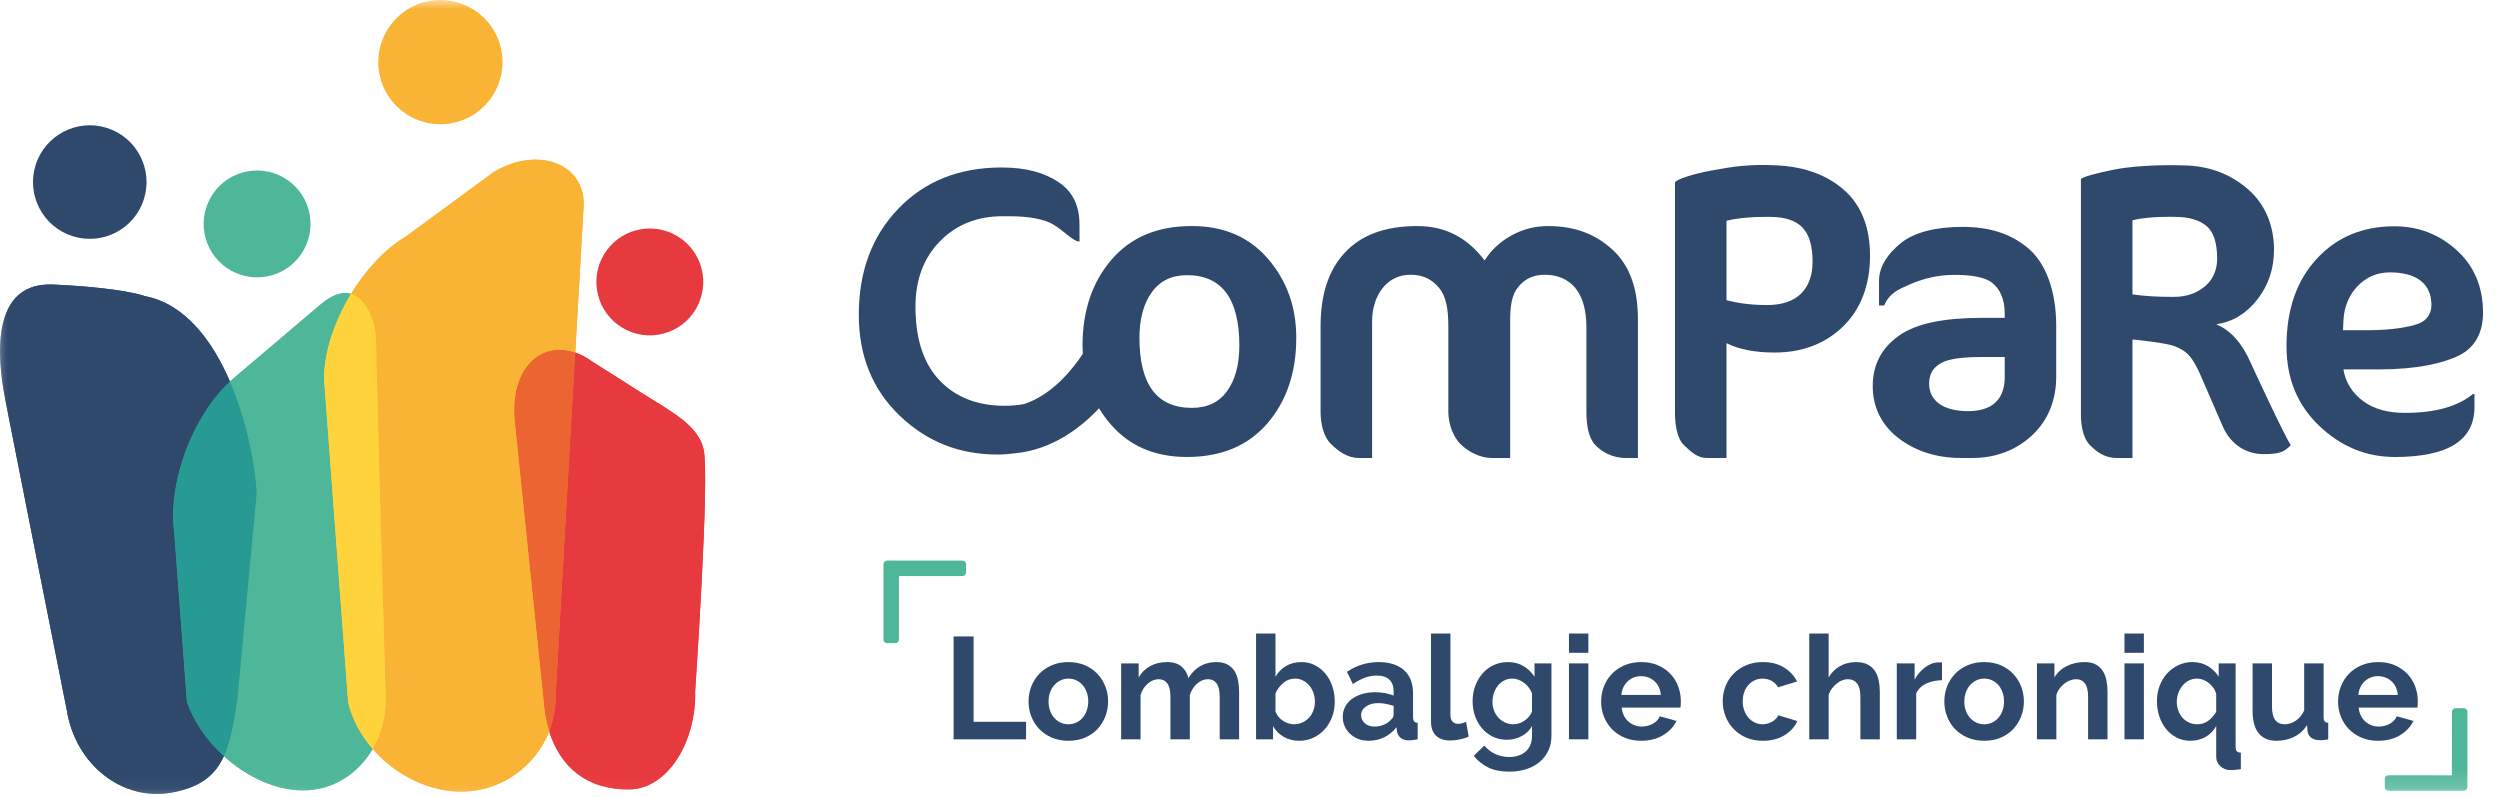 <svg width="138px" height="44px" viewBox="0 0 138 44" version="1.1" xmlns="http://www.w3.org/2000/svg" xmlns:xlink="http://www.w3.org/1999/xlink">
    <defs>
        <polygon id="path-_f2inrjewk-1" points="0 43.827 137.063 43.827 137.063 0 0 0"></polygon>
    </defs>
    <g id="Symbols" stroke="none" stroke-width="1" fill="none" fill-rule="evenodd">
        <g id="Group-57">
            <path d="M67.744,21.575 C67.3,22.2 66.648,22.514 65.789,22.514 C63.859,22.514 62.897,21.223 62.897,18.647 C62.897,17.608 63.123,16.772 63.574,16.139 C64.025,15.505 64.674,15.19 65.518,15.19 C67.446,15.19 68.411,16.487 68.411,19.077 C68.411,20.118 68.189,20.95 67.744,21.575 M65.789,12.477 C63.89,12.477 62.411,13.098 61.348,14.343 C60.285,15.585 59.755,17.163 59.755,19.077 C59.755,19.231 59.764,19.38 59.771,19.528 C59.288,20.27 58.133,21.784 56.522,22.307 C56.17,22.368 55.814,22.399 55.461,22.399 C53.954,22.399 52.756,21.932 51.867,20.999 C50.977,20.065 50.534,18.708 50.534,16.93 C50.534,15.438 50.986,14.233 51.89,13.313 C52.793,12.393 53.946,11.936 55.348,11.936 C56.132,11.936 56.926,11.936 57.733,12.206 C58.538,12.477 59.161,13.337 59.598,13.337 L59.588,13.337 L59.588,12.411 C59.588,11.384 59.246,10.602 58.439,10.057 C57.634,9.516 56.605,9.245 55.295,9.245 C52.944,9.245 51.052,10.001 49.592,11.516 C48.13,13.03 47.406,14.987 47.406,17.382 C47.406,19.643 48.156,21.493 49.648,22.93 C51.139,24.37 52.942,25.091 55.052,25.091 C55.397,25.091 55.728,25.063 56.05,25.02 C58.058,24.817 59.611,23.663 60.667,22.536 C60.854,22.848 61.069,23.145 61.314,23.427 C62.352,24.626 63.755,25.225 65.518,25.225 C67.416,25.225 68.896,24.606 69.959,23.37 C71.022,22.136 71.554,20.561 71.554,18.647 C71.554,16.944 71.033,15.491 69.992,14.286 C68.954,13.079 67.553,12.477 65.789,12.477" id="Fill-1" fill="#2F496C"></path>
            <path d="M85.453,12.478 C84.73,12.478 84.055,12.652 83.43,12.999 C82.806,13.345 82.312,13.804 81.949,14.376 C81.001,13.111 79.766,12.478 78.242,12.478 C76.45,12.478 75.137,12.972 74.224,13.958 C73.313,14.945 72.896,16.296 72.896,18.015 L72.896,22.738 C72.896,23.417 73.064,24.119 73.479,24.519 C73.892,24.917 74.379,25.281 75.013,25.281 L75.74,25.281 L75.74,17.767 C75.74,16.953 75.974,16.318 76.358,15.857 C76.742,15.396 77.258,15.167 77.859,15.167 C78.554,15.167 79.018,15.406 79.426,15.88 C79.831,16.353 79.948,17.074 79.948,18.039 L79.948,22.738 C79.948,23.449 80.245,24.156 80.645,24.541 C81.043,24.923 81.679,25.281 82.355,25.281 L83.361,25.281 L83.361,17.699 C83.361,16.886 83.449,16.261 83.821,15.822 C84.189,15.386 84.642,15.167 85.274,15.167 C85.968,15.167 86.543,15.406 86.943,15.88 C87.34,16.353 87.569,17.074 87.569,18.039 L87.569,22.738 C87.569,23.478 87.698,24.195 88.058,24.564 C88.422,24.933 88.957,25.281 89.77,25.281 L90.413,25.281 L90.413,17.63 C90.413,15.974 89.99,14.701 89.041,13.812 C88.092,12.923 86.931,12.478 85.453,12.478" id="Fill-3" fill="#2F496C"></path>
            <path d="M99.421,16.206 C98.999,16.628 98.336,16.839 97.553,16.839 C96.71,16.839 95.985,16.749 95.303,16.569 L95.303,12.183 C96.327,11.933 97.702,11.972 97.702,11.972 C98.517,11.972 99.111,12.167 99.489,12.552 C99.865,12.935 100.053,13.567 100.053,14.442 C100.053,15.194 99.841,15.784 99.421,16.206 M101.817,10.509 C100.867,9.665 99.622,9.204 98.087,9.128 C96.573,9.052 95.686,9.186 94.374,9.431 C93.523,9.589 92.458,9.917 92.458,10.081 L92.458,22.737 C92.458,23.493 92.579,24.212 92.956,24.575 C93.333,24.936 93.703,25.28 94.199,25.28 L95.303,25.28 L95.303,18.942 C95.985,19.288 96.876,19.46 97.961,19.46 C99.467,19.46 100.743,18.983 101.732,18.026 C102.718,17.071 103.226,15.727 103.226,14.114 C103.226,12.593 102.766,11.354 101.817,10.509 C100.867,9.665 102.766,11.354 101.817,10.509" id="Fill-5" fill="#2F496C"></path>
            <path d="M110.66,20.818 C110.66,22.07 109.939,22.695 108.644,22.695 C107.982,22.695 107.431,22.562 107.06,22.3 C106.691,22.037 106.488,21.662 106.488,21.181 C106.488,20.654 106.699,20.297 107.137,20.048 C107.574,19.8 108.334,19.707 109.432,19.707 L110.66,19.707 L110.66,20.818 Z M111.908,13.664 C111.419,13.265 110.88,12.974 110.291,12.795 C109.706,12.613 109.05,12.523 108.326,12.523 C106.848,12.523 105.654,12.824 104.917,13.427 C104.178,14.031 103.722,14.724 103.722,15.506 L103.722,16.863 L104.008,16.863 C104.296,16.181 104.766,15.984 105.422,15.699 C106.076,15.414 106.892,15.173 107.875,15.173 C108.806,15.173 109.561,15.287 109.967,15.611 C110.375,15.935 110.66,16.47 110.66,17.314 L110.66,17.545 L109.432,17.545 C107.308,17.545 105.768,17.851 104.811,18.537 C103.854,19.224 103.375,20.136 103.375,21.31 C103.375,22.441 103.834,23.42 104.742,24.144 C105.655,24.865 106.826,25.281 108.258,25.281 L108.869,25.281 C110.224,25.281 111.345,24.812 112.204,24 C113.061,23.185 113.503,22.078 113.503,20.797 L113.503,17.994 C113.503,16.984 113.351,16.111 113.072,15.371 C112.795,14.632 112.399,14.064 111.908,13.664 L111.908,13.664 Z" id="Fill-7" fill="#2F496C"></path>
            <path d="M119.99,16.388 C118.966,16.388 118.394,16.343 117.712,16.251 L117.712,12.161 C118.658,11.917 120.078,11.972 120.078,11.972 C120.834,11.972 121.404,12.15 121.798,12.474 C122.189,12.798 122.386,13.404 122.386,14.279 C122.386,14.941 122.131,15.462 121.685,15.831 C121.24,16.199 120.655,16.388 119.99,16.388 M122.338,17.902 C123.245,17.767 124.001,17.308 124.609,16.525 C125.221,15.74 125.525,14.827 125.525,13.788 C125.525,12.478 125.058,11.304 124.123,10.476 C123.19,9.646 121.964,9.128 120.439,9.128 C120.439,9.128 118.303,9.042 116.655,9.37 C115.788,9.544 114.867,9.781 114.867,9.902 L114.867,22.874 C114.867,23.509 114.986,24.175 115.349,24.552 C115.709,24.929 116.169,25.281 116.848,25.281 L117.712,25.281 L117.712,18.74 C117.712,18.74 118.5,18.806 119.313,18.943 C119.569,18.986 119.802,19.033 119.945,19.077 C120.089,19.122 120.277,19.206 120.48,19.327 C120.685,19.447 120.875,19.636 121.043,19.892 C121.207,20.148 121.378,20.48 121.545,20.886 L122.666,23.468 C123.043,24.388 123.831,25.068 124.961,25.068 C125.382,25.068 125.691,25.033 125.887,24.966 C126.084,24.898 126.271,24.765 126.453,24.57 C126.065,23.995 124.261,20.074 124.261,20.074 C123.778,18.956 123.138,18.234 122.338,17.902" id="Fill-9" fill="#2F496C"></path>
            <path d="M129.357,17.714 C129.386,16.991 129.64,16.325 130.114,15.819 C130.587,15.316 131.186,15.036 131.911,15.036 C132.634,15.036 133.2,15.177 133.606,15.485 C134.012,15.796 134.215,16.243 134.215,16.847 C134.215,17.284 133.978,17.693 133.503,17.866 C133.03,18.038 132.091,18.228 130.691,18.228 L129.334,18.228 L129.357,17.714 Z M132.768,22.79 C131.866,22.79 131.096,22.612 130.463,22.153 C129.832,21.694 129.462,21.071 129.357,20.39 L131.345,20.39 C133.395,20.39 134.859,20.058 135.74,19.62 C136.623,19.183 137.063,18.359 137.063,17.257 C137.063,15.857 136.582,14.691 135.617,13.816 C134.653,12.944 133.507,12.491 132.181,12.491 C130.418,12.491 128.983,13.087 127.875,14.294 C126.769,15.497 126.215,17.099 126.215,19.105 C126.215,20.898 126.819,22.364 128.023,23.509 C129.228,24.653 130.612,25.226 132.195,25.226 C135.132,25.226 136.591,24.306 136.591,22.468 L136.591,21.753 L136.5,21.753 C135.67,22.437 134.425,22.79 132.768,22.79 L132.768,22.79 Z" id="Fill-11" fill="#2F496C"></path>
            <polygon id="Fill-13" fill="#2F496C" points="52.639 40.811 52.639 35.131 53.743 35.131 53.743 39.843 56.639 39.843 56.639 40.811"></polygon>
            <path d="M57.88,38.723 C57.88,38.91 57.907,39.079 57.964,39.231 C58.02,39.383 58.096,39.515 58.194,39.627 C58.294,39.74 58.41,39.826 58.544,39.887 C58.676,39.949 58.821,39.979 58.975,39.979 C59.13,39.979 59.275,39.949 59.407,39.887 C59.541,39.826 59.657,39.74 59.755,39.627 C59.855,39.515 59.931,39.382 59.986,39.227 C60.044,39.073 60.071,38.902 60.071,38.715 C60.071,38.534 60.044,38.366 59.986,38.211 C59.931,38.057 59.855,37.923 59.755,37.811 C59.657,37.7 59.541,37.613 59.407,37.551 C59.275,37.49 59.13,37.459 58.975,37.459 C58.821,37.459 58.676,37.492 58.544,37.555 C58.41,37.619 58.294,37.707 58.194,37.819 C58.096,37.931 58.02,38.065 57.964,38.219 C57.907,38.374 57.88,38.542 57.88,38.723 M58.975,40.891 C58.635,40.891 58.328,40.832 58.056,40.715 C57.783,40.598 57.553,40.439 57.362,40.24 C57.175,40.039 57.029,39.809 56.928,39.547 C56.825,39.285 56.776,39.011 56.776,38.723 C56.776,38.43 56.825,38.153 56.928,37.891 C57.029,37.63 57.175,37.399 57.362,37.2 C57.553,36.999 57.783,36.84 58.056,36.723 C58.328,36.606 58.635,36.547 58.975,36.547 C59.316,36.547 59.621,36.606 59.892,36.723 C60.16,36.84 60.391,36.999 60.58,37.2 C60.769,37.399 60.913,37.63 61.016,37.891 C61.117,38.153 61.167,38.43 61.167,38.723 C61.167,39.011 61.117,39.285 61.016,39.547 C60.913,39.809 60.77,40.039 60.584,40.24 C60.398,40.439 60.167,40.598 59.895,40.715 C59.623,40.832 59.316,40.891 58.975,40.891" id="Fill-15" fill="#2F496C"></path>
            <path d="M68.399,40.811 L67.327,40.811 L67.327,38.459 C67.327,38.123 67.27,37.878 67.155,37.723 C67.041,37.569 66.881,37.492 66.679,37.492 C66.465,37.492 66.265,37.573 66.079,37.735 C65.892,37.898 65.759,38.11 65.679,38.372 L65.679,40.811 L64.607,40.811 L64.607,38.459 C64.607,38.123 64.549,37.878 64.435,37.723 C64.32,37.569 64.162,37.492 63.959,37.492 C63.751,37.492 63.552,37.571 63.363,37.731 C63.173,37.891 63.039,38.102 62.959,38.363 L62.959,40.811 L61.887,40.811 L61.887,36.62 L62.855,36.62 L62.855,37.395 C63.009,37.123 63.221,36.914 63.491,36.767 C63.76,36.621 64.068,36.547 64.415,36.547 C64.767,36.547 65.039,36.632 65.231,36.803 C65.423,36.974 65.545,37.185 65.599,37.435 C65.77,37.147 65.986,36.927 66.247,36.775 C66.508,36.624 66.807,36.547 67.143,36.547 C67.399,36.547 67.61,36.595 67.775,36.691 C67.94,36.788 68.068,36.913 68.159,37.067 C68.25,37.222 68.312,37.398 68.347,37.595 C68.381,37.792 68.399,37.993 68.399,38.195 L68.399,40.811 Z" id="Fill-17" fill="#2F496C"></path>
            <path d="M71.423,39.979 C71.594,39.979 71.751,39.946 71.895,39.879 C72.039,39.813 72.161,39.723 72.263,39.611 C72.364,39.5 72.443,39.369 72.499,39.219 C72.555,39.07 72.583,38.91 72.583,38.74 C72.583,38.569 72.556,38.406 72.503,38.251 C72.449,38.096 72.373,37.96 72.275,37.843 C72.176,37.726 72.06,37.632 71.927,37.563 C71.793,37.494 71.647,37.459 71.486,37.459 C71.247,37.459 71.032,37.538 70.843,37.695 C70.653,37.853 70.508,38.046 70.406,38.275 L70.406,39.275 C70.444,39.382 70.499,39.478 70.57,39.563 C70.643,39.649 70.724,39.722 70.815,39.784 C70.905,39.844 71.004,39.893 71.111,39.927 C71.218,39.962 71.321,39.979 71.423,39.979 M71.719,40.891 C71.399,40.891 71.113,40.819 70.862,40.675 C70.612,40.532 70.415,40.334 70.271,40.083 L70.271,40.811 L69.335,40.811 L69.335,34.971 L70.406,34.971 L70.406,37.355 C70.556,37.099 70.752,36.901 70.995,36.759 C71.237,36.618 71.522,36.547 71.847,36.547 C72.119,36.547 72.366,36.606 72.591,36.723 C72.815,36.84 73.008,36.998 73.171,37.195 C73.333,37.393 73.459,37.625 73.547,37.891 C73.635,38.158 73.679,38.438 73.679,38.731 C73.679,39.036 73.629,39.318 73.53,39.58 C73.432,39.84 73.295,40.069 73.119,40.263 C72.943,40.458 72.735,40.611 72.495,40.723 C72.255,40.835 71.996,40.891 71.719,40.891" id="Fill-19" fill="#2F496C"></path>
            <path d="M75.855,40.107 C76.037,40.107 76.209,40.076 76.372,40.011 C76.534,39.948 76.661,39.862 76.751,39.755 C76.869,39.665 76.927,39.563 76.927,39.452 L76.927,38.971 C76.799,38.923 76.661,38.884 76.511,38.855 C76.362,38.826 76.218,38.811 76.08,38.811 C75.802,38.811 75.576,38.875 75.4,39 C75.223,39.125 75.135,39.284 75.135,39.475 C75.135,39.657 75.205,39.807 75.343,39.927 C75.482,40.047 75.653,40.107 75.855,40.107 M75.551,40.891 C75.349,40.891 75.16,40.858 74.984,40.792 C74.807,40.725 74.656,40.631 74.528,40.511 C74.4,40.391 74.299,40.252 74.227,40.091 C74.156,39.931 74.12,39.755 74.12,39.563 C74.12,39.366 74.164,39.183 74.251,39.015 C74.339,38.847 74.462,38.705 74.62,38.587 C74.777,38.47 74.964,38.378 75.183,38.311 C75.402,38.245 75.642,38.211 75.904,38.211 C76.09,38.211 76.273,38.227 76.452,38.259 C76.63,38.292 76.789,38.336 76.927,38.395 L76.927,38.156 C76.927,37.878 76.849,37.665 76.692,37.515 C76.534,37.366 76.3,37.292 75.992,37.292 C75.767,37.292 75.548,37.332 75.335,37.412 C75.122,37.492 74.904,37.609 74.679,37.763 L74.351,37.084 C74.89,36.726 75.471,36.547 76.095,36.547 C76.698,36.547 77.167,36.695 77.5,36.992 C77.833,37.288 78,37.715 78,38.275 L78,39.58 C78,39.691 78.019,39.771 78.059,39.819 C78.099,39.868 78.165,39.894 78.255,39.899 L78.255,40.811 C78.074,40.848 77.917,40.868 77.784,40.868 C77.581,40.868 77.424,40.822 77.316,40.731 C77.207,40.641 77.138,40.521 77.112,40.372 L77.087,40.139 C76.901,40.384 76.674,40.571 76.408,40.7 C76.141,40.828 75.855,40.891 75.551,40.891" id="Fill-21" fill="#2F496C"></path>
            <path d="M78.992,34.971 L80.063,34.971 L80.063,39.467 C80.063,39.621 80.1,39.742 80.176,39.827 C80.25,39.912 80.357,39.955 80.496,39.955 C80.559,39.955 80.63,39.945 80.708,39.923 C80.785,39.902 80.858,39.875 80.928,39.843 L81.071,40.659 C80.928,40.729 80.76,40.782 80.567,40.819 C80.376,40.857 80.202,40.875 80.048,40.875 C79.712,40.875 79.452,40.785 79.267,40.607 C79.084,40.428 78.992,40.174 78.992,39.843 L78.992,34.971 Z" id="Fill-23" fill="#2F496C"></path>
            <path d="M83.536,39.979 C83.653,39.979 83.765,39.96 83.872,39.923 C83.978,39.886 84.077,39.835 84.168,39.771 C84.259,39.708 84.339,39.632 84.408,39.547 C84.477,39.462 84.53,39.372 84.567,39.275 L84.567,38.275 C84.472,38.03 84.321,37.833 84.116,37.683 C83.91,37.534 83.696,37.459 83.472,37.459 C83.307,37.459 83.157,37.496 83.023,37.567 C82.89,37.639 82.775,37.735 82.68,37.855 C82.584,37.975 82.511,38.113 82.46,38.267 C82.409,38.422 82.384,38.582 82.384,38.748 C82.384,38.918 82.413,39.078 82.472,39.227 C82.53,39.376 82.612,39.507 82.716,39.62 C82.82,39.731 82.941,39.819 83.08,39.883 C83.219,39.948 83.37,39.979 83.536,39.979 M83.176,40.835 C82.893,40.835 82.637,40.779 82.408,40.667 C82.179,40.555 81.979,40.402 81.811,40.208 C81.643,40.012 81.515,39.788 81.424,39.532 C81.333,39.275 81.288,39.003 81.288,38.715 C81.288,38.412 81.336,38.128 81.432,37.868 C81.528,37.606 81.661,37.376 81.832,37.179 C82.003,36.982 82.208,36.828 82.448,36.715 C82.687,36.603 82.952,36.547 83.24,36.547 C83.565,36.547 83.85,36.621 84.096,36.767 C84.341,36.914 84.544,37.11 84.704,37.355 L84.704,36.62 L85.64,36.62 L85.64,40.611 C85.64,40.92 85.581,41.198 85.464,41.443 C85.347,41.689 85.185,41.897 84.979,42.067 C84.774,42.238 84.529,42.369 84.244,42.459 C83.958,42.55 83.647,42.595 83.311,42.595 C82.853,42.595 82.468,42.519 82.156,42.368 C81.844,42.215 81.576,42 81.351,41.723 L81.935,41.156 C82.096,41.352 82.297,41.507 82.54,41.62 C82.782,41.731 83.04,41.788 83.311,41.788 C83.477,41.788 83.636,41.764 83.788,41.719 C83.939,41.674 84.074,41.603 84.191,41.507 C84.309,41.412 84.401,41.289 84.468,41.139 C84.534,40.99 84.567,40.814 84.567,40.611 L84.567,40.083 C84.429,40.324 84.234,40.508 83.983,40.639 C83.733,40.77 83.464,40.835 83.176,40.835" id="Fill-25" fill="#2F496C"></path>
            <mask id="mask-_f2inrjewk-2" fill="white">
                <use xlink:href="#path-_f2inrjewk-1"></use>
            </mask>
            <g id="Clip-28"></g>
            <path d="M86.607,40.81 L87.678,40.81 L87.678,36.619 L86.607,36.619 L86.607,40.81 Z M86.607,36.035 L87.678,36.035 L87.678,34.971 L86.607,34.971 L86.607,36.035 Z" id="Fill-27" fill="#2F496C" mask="url(#mask-_f2inrjewk-2)"></path>
            <path d="M91.678,38.362 C91.652,38.048 91.535,37.797 91.33,37.606 C91.125,37.419 90.875,37.324 90.582,37.324 C90.439,37.324 90.304,37.349 90.178,37.398 C90.053,37.45 89.943,37.52 89.847,37.611 C89.75,37.702 89.672,37.81 89.611,37.938 C89.549,38.066 89.513,38.209 89.502,38.362 L91.678,38.362 Z M90.59,40.891 C90.254,40.891 89.95,40.834 89.678,40.718 C89.407,40.605 89.174,40.449 88.983,40.252 C88.79,40.053 88.643,39.825 88.538,39.562 C88.435,39.301 88.382,39.026 88.382,38.739 C88.382,38.441 88.433,38.16 88.534,37.895 C88.636,37.632 88.782,37.398 88.975,37.2 C89.166,36.999 89.4,36.84 89.674,36.722 C89.949,36.605 90.257,36.547 90.599,36.547 C90.94,36.547 91.245,36.605 91.515,36.722 C91.783,36.84 92.013,36.998 92.202,37.194 C92.392,37.392 92.535,37.621 92.634,37.883 C92.733,38.145 92.782,38.416 92.782,38.7 C92.782,38.769 92.782,38.836 92.779,38.898 C92.776,38.964 92.769,39.017 92.758,39.059 L89.519,39.059 C89.534,39.224 89.574,39.371 89.639,39.499 C89.702,39.627 89.785,39.736 89.886,39.828 C89.988,39.919 90.103,39.986 90.231,40.035 C90.359,40.084 90.491,40.106 90.63,40.106 C90.844,40.106 91.045,40.054 91.235,39.952 C91.424,39.846 91.553,39.711 91.622,39.539 L92.542,39.795 C92.388,40.115 92.141,40.379 91.802,40.584 C91.464,40.788 91.06,40.891 90.59,40.891 L90.59,40.891 Z" id="Fill-29" fill="#2F496C" mask="url(#mask-_f2inrjewk-2)"></path>
            <path d="M95.094,38.715 C95.094,38.422 95.145,38.145 95.246,37.883 C95.348,37.621 95.494,37.393 95.687,37.194 C95.878,36.997 96.111,36.84 96.382,36.723 C96.655,36.606 96.961,36.547 97.302,36.547 C97.761,36.547 98.152,36.646 98.474,36.843 C98.797,37.04 99.038,37.299 99.198,37.619 L98.151,37.939 C98.06,37.784 97.94,37.666 97.79,37.583 C97.641,37.5 97.476,37.459 97.294,37.459 C97.14,37.459 96.995,37.489 96.863,37.551 C96.729,37.612 96.613,37.697 96.514,37.807 C96.415,37.916 96.338,38.048 96.282,38.203 C96.227,38.358 96.198,38.528 96.198,38.715 C96.198,38.902 96.228,39.072 96.286,39.227 C96.345,39.382 96.424,39.515 96.523,39.627 C96.621,39.739 96.737,39.825 96.87,39.887 C97.003,39.948 97.145,39.979 97.294,39.979 C97.487,39.979 97.663,39.931 97.826,39.835 C97.989,39.739 98.103,39.621 98.166,39.483 L99.214,39.803 C99.071,40.123 98.833,40.384 98.502,40.587 C98.171,40.789 97.775,40.891 97.311,40.891 C96.969,40.891 96.662,40.832 96.39,40.715 C96.118,40.598 95.886,40.439 95.695,40.239 C95.502,40.039 95.355,39.807 95.25,39.543 C95.147,39.278 95.094,39.003 95.094,38.715" id="Fill-30" fill="#2F496C" mask="url(#mask-_f2inrjewk-2)"></path>
            <path d="M103.766,40.811 L102.694,40.811 L102.694,38.459 C102.694,38.128 102.633,37.884 102.51,37.727 C102.387,37.57 102.214,37.492 101.991,37.492 C101.894,37.492 101.792,37.512 101.686,37.555 C101.579,37.598 101.478,37.658 101.382,37.735 C101.287,37.813 101.199,37.905 101.119,38.011 C101.038,38.118 100.98,38.235 100.942,38.363 L100.942,40.811 L99.87,40.811 L99.87,34.971 L100.942,34.971 L100.942,37.395 C101.097,37.123 101.306,36.914 101.571,36.767 C101.834,36.621 102.126,36.547 102.447,36.547 C102.718,36.547 102.94,36.594 103.11,36.687 C103.281,36.781 103.414,36.905 103.51,37.059 C103.606,37.214 103.673,37.39 103.71,37.587 C103.747,37.785 103.766,37.987 103.766,38.195 L103.766,40.811 Z" id="Fill-31" fill="#2F496C" mask="url(#mask-_f2inrjewk-2)"></path>
            <path d="M107.199,37.547 C106.873,37.552 106.583,37.615 106.327,37.734 C106.071,37.855 105.887,38.035 105.774,38.275 L105.774,40.811 L104.703,40.811 L104.703,36.619 L105.686,36.619 L105.686,37.515 C105.762,37.371 105.849,37.241 105.951,37.127 C106.052,37.012 106.161,36.912 106.279,36.827 C106.396,36.741 106.514,36.676 106.635,36.631 C106.755,36.586 106.871,36.563 106.982,36.563 L107.115,36.563 C107.144,36.563 107.172,36.566 107.199,36.57 L107.199,37.547 Z" id="Fill-32" fill="#2F496C" mask="url(#mask-_f2inrjewk-2)"></path>
            <path d="M108.431,38.723 C108.431,38.91 108.459,39.079 108.515,39.231 C108.571,39.383 108.648,39.515 108.746,39.627 C108.845,39.74 108.961,39.826 109.095,39.887 C109.228,39.949 109.372,39.979 109.527,39.979 C109.682,39.979 109.826,39.949 109.959,39.887 C110.092,39.826 110.208,39.74 110.307,39.627 C110.406,39.515 110.483,39.382 110.538,39.227 C110.595,39.073 110.622,38.902 110.622,38.715 C110.622,38.534 110.595,38.366 110.538,38.211 C110.483,38.057 110.406,37.923 110.307,37.811 C110.208,37.7 110.092,37.613 109.959,37.551 C109.826,37.49 109.682,37.459 109.527,37.459 C109.372,37.459 109.228,37.492 109.095,37.555 C108.961,37.619 108.845,37.707 108.746,37.819 C108.648,37.931 108.571,38.065 108.515,38.219 C108.459,38.374 108.431,38.542 108.431,38.723 M109.527,40.891 C109.186,40.891 108.879,40.832 108.607,40.715 C108.335,40.598 108.104,40.439 107.914,40.24 C107.726,40.039 107.58,39.809 107.479,39.547 C107.377,39.285 107.327,39.011 107.327,38.723 C107.327,38.43 107.377,38.153 107.479,37.891 C107.58,37.63 107.726,37.399 107.914,37.2 C108.104,36.999 108.335,36.84 108.607,36.723 C108.879,36.606 109.186,36.547 109.527,36.547 C109.868,36.547 110.173,36.606 110.443,36.723 C110.712,36.84 110.942,36.999 111.131,37.2 C111.32,37.399 111.465,37.63 111.567,37.891 C111.668,38.153 111.719,38.43 111.719,38.723 C111.719,39.011 111.668,39.285 111.567,39.547 C111.465,39.809 111.322,40.039 111.135,40.24 C110.949,40.439 110.719,40.598 110.447,40.715 C110.175,40.832 109.868,40.891 109.527,40.891" id="Fill-33" fill="#2F496C" mask="url(#mask-_f2inrjewk-2)"></path>
            <path d="M116.335,40.811 L115.263,40.811 L115.263,38.459 C115.263,38.123 115.204,37.878 115.087,37.723 C114.969,37.569 114.808,37.492 114.6,37.492 C114.492,37.492 114.382,37.512 114.272,37.555 C114.159,37.598 114.053,37.658 113.954,37.735 C113.856,37.813 113.767,37.905 113.688,38.011 C113.606,38.118 113.549,38.235 113.51,38.363 L113.51,40.811 L112.439,40.811 L112.439,36.62 L113.406,36.62 L113.406,37.395 C113.561,37.128 113.785,36.92 114.079,36.771 C114.371,36.622 114.703,36.547 115.07,36.547 C115.332,36.547 115.546,36.595 115.71,36.691 C115.876,36.788 116.004,36.913 116.094,37.067 C116.186,37.222 116.248,37.398 116.282,37.595 C116.317,37.792 116.335,37.993 116.335,38.195 L116.335,40.811 Z" id="Fill-34" fill="#2F496C" mask="url(#mask-_f2inrjewk-2)"></path>
            <path d="M117.271,40.81 L118.342,40.81 L118.342,36.619 L117.271,36.619 L117.271,40.81 Z M117.271,36.035 L118.342,36.035 L118.342,34.971 L117.271,34.971 L117.271,36.035 Z" id="Fill-35" fill="#2F496C" mask="url(#mask-_f2inrjewk-2)"></path>
            <path d="M121.294,39.979 C121.523,39.979 121.725,39.916 121.895,39.788 C122.066,39.66 122.213,39.494 122.335,39.292 L122.335,38.299 C122.303,38.182 122.251,38.073 122.18,37.971 C122.106,37.87 122.023,37.781 121.927,37.704 C121.831,37.626 121.728,37.566 121.615,37.523 C121.502,37.481 121.391,37.459 121.278,37.459 C121.114,37.459 120.963,37.494 120.826,37.563 C120.691,37.632 120.573,37.727 120.475,37.847 C120.376,37.967 120.299,38.105 120.243,38.259 C120.188,38.414 120.159,38.574 120.159,38.74 C120.159,38.916 120.188,39.078 120.243,39.227 C120.299,39.376 120.376,39.507 120.475,39.62 C120.573,39.731 120.692,39.819 120.831,39.883 C120.969,39.948 121.124,39.979 121.294,39.979 M120.895,40.891 C120.629,40.891 120.382,40.833 120.159,40.719 C119.936,40.605 119.742,40.449 119.579,40.251 C119.415,40.054 119.29,39.824 119.198,39.559 C119.108,39.295 119.064,39.011 119.064,38.708 C119.064,38.403 119.112,38.121 119.21,37.859 C119.309,37.598 119.447,37.37 119.623,37.175 C119.799,36.981 120.007,36.828 120.246,36.715 C120.487,36.603 120.746,36.547 121.023,36.547 C121.343,36.547 121.626,36.621 121.871,36.767 C122.115,36.914 122.316,37.107 122.472,37.347 L122.472,36.62 L123.406,36.62 L123.406,41.227 C123.406,41.344 123.428,41.426 123.472,41.471 C123.513,41.516 123.588,41.541 123.695,41.547 L123.695,42.459 C123.605,42.475 123.505,42.487 123.398,42.496 C123.293,42.503 123.195,42.507 123.111,42.507 C123.004,42.507 122.903,42.489 122.811,42.452 C122.718,42.414 122.636,42.363 122.567,42.299 C122.498,42.235 122.441,42.16 122.398,42.071 C122.356,41.983 122.335,41.886 122.335,41.779 L122.335,40.076 C122.18,40.347 121.981,40.551 121.734,40.687 C121.49,40.824 121.21,40.891 120.895,40.891" id="Fill-36" fill="#2F496C" mask="url(#mask-_f2inrjewk-2)"></path>
            <path d="M125.662,40.891 C125.23,40.891 124.902,40.752 124.679,40.475 C124.454,40.198 124.343,39.787 124.343,39.244 L124.343,36.62 L125.414,36.62 L125.414,39.011 C125.414,39.657 125.646,39.979 126.11,39.979 C126.318,39.979 126.519,39.916 126.715,39.791 C126.909,39.666 127.067,39.475 127.19,39.219 L127.19,36.62 L128.263,36.62 L128.263,39.579 C128.263,39.691 128.282,39.771 128.322,39.819 C128.362,39.868 128.428,39.894 128.518,39.899 L128.518,40.811 C128.412,40.832 128.322,40.846 128.251,40.851 C128.179,40.857 128.113,40.859 128.055,40.859 C127.862,40.859 127.706,40.815 127.587,40.727 C127.467,40.639 127.395,40.518 127.375,40.363 L127.35,40.027 C127.164,40.315 126.924,40.532 126.631,40.675 C126.337,40.819 126.015,40.891 125.662,40.891" id="Fill-37" fill="#2F496C" mask="url(#mask-_f2inrjewk-2)"></path>
            <path d="M132.358,38.362 C132.332,38.048 132.215,37.797 132.01,37.606 C131.805,37.419 131.555,37.324 131.262,37.324 C131.119,37.324 130.984,37.349 130.858,37.398 C130.733,37.45 130.623,37.52 130.527,37.611 C130.43,37.702 130.352,37.81 130.291,37.938 C130.229,38.066 130.193,38.209 130.182,38.362 L132.358,38.362 Z M131.27,40.891 C130.934,40.891 130.63,40.834 130.358,40.718 C130.087,40.605 129.854,40.449 129.663,40.252 C129.47,40.053 129.323,39.825 129.218,39.562 C129.115,39.301 129.062,39.026 129.062,38.739 C129.062,38.441 129.113,38.16 129.214,37.895 C129.316,37.632 129.462,37.398 129.655,37.2 C129.846,36.999 130.08,36.84 130.354,36.722 C130.629,36.605 130.937,36.547 131.279,36.547 C131.62,36.547 131.925,36.605 132.195,36.722 C132.463,36.84 132.693,36.998 132.882,37.194 C133.072,37.392 133.215,37.621 133.314,37.883 C133.413,38.145 133.462,38.416 133.462,38.7 C133.462,38.769 133.462,38.836 133.459,38.898 C133.456,38.964 133.449,39.017 133.438,39.059 L130.199,39.059 C130.214,39.224 130.254,39.371 130.319,39.499 C130.382,39.627 130.465,39.736 130.566,39.828 C130.668,39.919 130.783,39.986 130.911,40.035 C131.039,40.084 131.171,40.106 131.31,40.106 C131.524,40.106 131.725,40.054 131.915,39.952 C132.104,39.846 132.233,39.711 132.302,39.539 L133.222,39.795 C133.068,40.115 132.821,40.379 132.482,40.584 C132.144,40.788 131.74,40.891 131.27,40.891 L131.27,40.891 Z" id="Fill-38" fill="#2F496C" mask="url(#mask-_f2inrjewk-2)"></path>
            <path d="M48.972,30.943 L53.122,30.945 C53.175,30.945 53.236,30.968 53.271,31.004 C53.305,31.039 53.328,31.097 53.328,31.15 L53.328,31.595 C53.327,31.648 53.308,31.703 53.27,31.742 C53.235,31.779 53.175,31.8 53.122,31.8 L49.622,31.798 L49.621,35.298 C49.621,35.351 49.598,35.41 49.563,35.445 C49.525,35.482 49.469,35.504 49.416,35.502 L48.969,35.502 C48.916,35.504 48.859,35.48 48.822,35.445 C48.787,35.41 48.766,35.351 48.766,35.297 L48.767,31.146 C48.769,31.095 48.79,31.037 48.826,31 C48.863,30.964 48.92,30.943 48.972,30.943" id="Fill-39" fill="#4FB799" mask="url(#mask-_f2inrjewk-2)"></path>
            <path d="M135.995,43.653 L131.845,43.651 C131.792,43.651 131.731,43.627 131.696,43.593 C131.663,43.556 131.64,43.498 131.64,43.446 L131.64,43.001 C131.64,42.947 131.659,42.895 131.698,42.853 C131.733,42.816 131.792,42.795 131.845,42.795 L135.345,42.797 L135.347,39.297 C135.347,39.245 135.37,39.188 135.405,39.151 C135.442,39.115 135.499,39.093 135.552,39.093 L135.999,39.093 C136.052,39.093 136.108,39.115 136.145,39.153 C136.181,39.185 136.202,39.246 136.202,39.298 L136.2,43.45 C136.198,43.502 136.177,43.559 136.141,43.596 C136.104,43.632 136.048,43.653 135.995,43.653" id="Fill-40" fill="#4FB799" mask="url(#mask-_f2inrjewk-2)"></path>
            <path d="M38.844,24.839 C38.517,23.313 36.801,22.623 34.438,21.066 L32.71,19.974 C32.392,19.738 32.072,19.568 31.756,19.458 C29.806,18.772 28.072,20.395 28.426,23.41 L30.003,38.667 C30.043,39.275 30.149,39.846 30.316,40.373 C30.924,42.314 32.39,43.621 34.769,43.577 C36.823,43.54 38.439,40.992 38.373,38.147 C38.373,38.147 39.177,26.401 38.844,24.839" id="Fill-41" fill="#E73A3F" mask="url(#mask-_f2inrjewk-2)"></path>
            <path d="M12.695,21.066 C11.716,18.789 10.205,16.775 8.01,16.35 C8.01,16.35 6.859,15.889 2.943,15.708 C-0.974,15.526 0.069,20.881 0.295,22.078 C0.521,23.275 3.686,39.192 3.686,39.192 C4.161,42.222 6.789,44.272 9.523,43.745 C11.074,43.446 11.876,42.796 12.358,41.738 C12.729,40.931 12.916,39.883 13.108,38.568 L14.172,27.198 C14.086,25.695 13.637,23.257 12.695,21.066" id="Fill-42" fill="#2F496C" mask="url(#mask-_f2inrjewk-2)"></path>
            <path d="M20.756,18.788 C20.756,18.014 20.337,16.505 19.376,16.225 C18.934,16.097 18.379,16.226 17.696,16.807 L12.886,20.89 C12.82,20.944 12.758,21.008 12.694,21.065 C10.63,22.966 9.252,26.634 9.613,29.371 L10.315,38.743 C10.708,39.871 11.444,40.91 12.358,41.737 C13.623,42.888 15.227,43.632 16.733,43.632 C18.357,43.632 19.767,42.72 20.573,41.338 C21.053,40.513 21.318,39.522 21.287,38.458 C21.287,38.458 20.756,19.92 20.756,18.788" id="Fill-43" fill="#4FB799" mask="url(#mask-_f2inrjewk-2)"></path>
            <path d="M27.256,9.494 L22.415,13.049 C21.252,13.739 20.185,14.896 19.376,16.225 C18.483,17.693 17.908,19.369 17.886,20.864 L19.221,38.78 C19.444,39.721 19.927,40.594 20.573,41.338 C21.827,42.786 23.708,43.741 25.582,43.7 C27.728,43.65 29.562,42.273 30.316,40.373 C30.557,39.762 30.688,39.098 30.68,38.406 L31.756,19.458 L32.221,11.287 C32.253,9.042 29.703,8.042 27.256,9.494" id="Fill-44" fill="#F9B335" mask="url(#mask-_f2inrjewk-2)"></path>
            <path d="M31.756,19.458 C29.806,18.771 28.071,20.395 28.426,23.41 L30.003,38.667 C30.043,39.274 30.149,39.846 30.316,40.373 C30.557,39.762 30.688,39.099 30.68,38.406 L31.756,19.458 Z" id="Fill-45" fill="#EB6432" mask="url(#mask-_f2inrjewk-2)"></path>
            <path d="M4.012,13.039 C5.665,13.559 7.424,12.643 7.944,10.994 C8.464,9.343 7.55,7.582 5.897,7.06 C4.248,6.542 2.49,7.457 1.966,9.107 C1.447,10.759 2.363,12.518 4.012,13.039" id="Fill-46" fill="#2F496C" mask="url(#mask-_f2inrjewk-2)"></path>
            <path d="M25.308,6.71 C27.12,6.155 28.143,4.242 27.59,2.428 C27.038,0.62 25.121,-0.402 23.309,0.149 C21.497,0.702 20.479,2.618 21.029,4.429 C21.581,6.24 23.497,7.262 25.308,6.71" id="Fill-47" fill="#F9B335" mask="url(#mask-_f2inrjewk-2)"></path>
            <path d="M14.991,15.201 C16.558,14.761 17.47,13.133 17.033,11.565 C16.59,9.996 14.964,9.082 13.396,9.521 C11.827,9.959 10.912,11.587 11.351,13.158 C11.793,14.723 13.42,15.641 14.991,15.201" id="Fill-48" fill="#4FB799" mask="url(#mask-_f2inrjewk-2)"></path>
            <path d="M28.426,23.41 C28.072,20.394 29.806,18.771 31.756,19.458 L32.221,11.287 C32.253,9.042 29.703,8.042 27.256,9.494 L22.415,13.049 C21.252,13.739 20.185,14.896 19.376,16.225 C20.337,16.505 20.756,18.014 20.756,18.788 C20.756,19.92 21.287,38.458 21.287,38.458 C21.318,39.522 21.053,40.513 20.573,41.338 C21.827,42.786 23.708,43.741 25.582,43.7 C27.728,43.65 29.562,42.273 30.316,40.373 C30.149,39.846 30.043,39.274 30.003,38.667 L28.426,23.41 Z" id="Fill-49" fill="#F9B335" mask="url(#mask-_f2inrjewk-2)"></path>
            <path d="M17.886,20.864 C17.908,19.369 18.483,17.693 19.376,16.225 C18.934,16.096 18.379,16.226 17.697,16.806 L12.886,20.889 C12.821,20.944 12.758,21.008 12.695,21.065 C13.637,23.257 14.085,25.694 14.171,27.197 L13.108,38.567 C12.915,39.883 12.729,40.93 12.358,41.737 C13.623,42.887 15.227,43.632 16.733,43.632 C18.357,43.632 19.767,42.719 20.574,41.338 C19.927,40.593 19.445,39.72 19.221,38.78 L17.886,20.864 Z" id="Fill-50" fill="#4FB799" mask="url(#mask-_f2inrjewk-2)"></path>
            <path d="M20.756,18.788 C20.756,18.014 20.337,16.505 19.376,16.225 C18.483,17.693 17.908,19.369 17.886,20.864 L19.221,38.78 C19.444,39.721 19.927,40.594 20.573,41.338 C21.053,40.513 21.318,39.522 21.287,38.458 C21.287,38.458 20.756,19.92 20.756,18.788" id="Fill-51" fill="#FACD2B" mask="url(#mask-_f2inrjewk-2)"></path>
            <path d="M20.756,18.788 C20.756,18.014 20.337,16.505 19.376,16.225 C18.483,17.693 17.908,19.369 17.886,20.864 L19.221,38.78 C19.444,39.721 19.927,40.594 20.573,41.338 C21.053,40.513 21.318,39.522 21.287,38.458 C21.287,38.458 20.756,19.92 20.756,18.788" id="Fill-52" fill="#FED33B" mask="url(#mask-_f2inrjewk-2)"></path>
            <path d="M10.315,38.743 L9.614,29.371 C9.253,26.634 10.63,22.966 12.695,21.065 C11.716,18.788 10.205,16.774 8.01,16.349 C8.01,16.349 6.859,15.889 2.943,15.707 C-0.974,15.525 0.069,20.881 0.294,22.077 C0.521,23.274 3.686,39.191 3.686,39.191 C4.161,42.222 6.789,44.271 9.523,43.744 C11.074,43.445 11.876,42.796 12.358,41.737 C11.445,40.91 10.709,39.871 10.315,38.743" id="Fill-53" fill="#2F496C" mask="url(#mask-_f2inrjewk-2)"></path>
            <path d="M14.171,27.198 C14.085,25.695 13.637,23.258 12.694,21.066 C10.63,22.966 9.252,26.634 9.613,29.372 L10.315,38.743 C10.708,39.871 11.444,40.91 12.358,41.737 C12.729,40.931 12.915,39.883 13.108,38.568 L14.171,27.198 Z" id="Fill-54" fill="#279A94" mask="url(#mask-_f2inrjewk-2)"></path>
            <path d="M36.32,18.478 C37.931,18.229 39.032,16.723 38.787,15.114 C38.536,13.502 37.028,12.4 35.42,12.647 C33.81,12.896 32.707,14.401 32.954,16.012 C33.205,17.622 34.71,18.728 36.32,18.478" id="Fill-55" fill="#E73A3F" mask="url(#mask-_f2inrjewk-2)"></path>
            <path d="M38.844,24.839 C38.517,23.313 36.801,22.623 34.438,21.066 L32.71,19.974 C32.392,19.738 32.072,19.568 31.756,19.458 L30.68,38.406 C30.688,39.099 30.557,39.762 30.316,40.373 C30.924,42.314 32.39,43.621 34.769,43.577 C36.823,43.54 38.439,40.992 38.373,38.147 C38.373,38.147 39.177,26.401 38.844,24.839" id="Fill-56" fill="#E73A3F" mask="url(#mask-_f2inrjewk-2)"></path>
        </g>
    </g>
</svg>